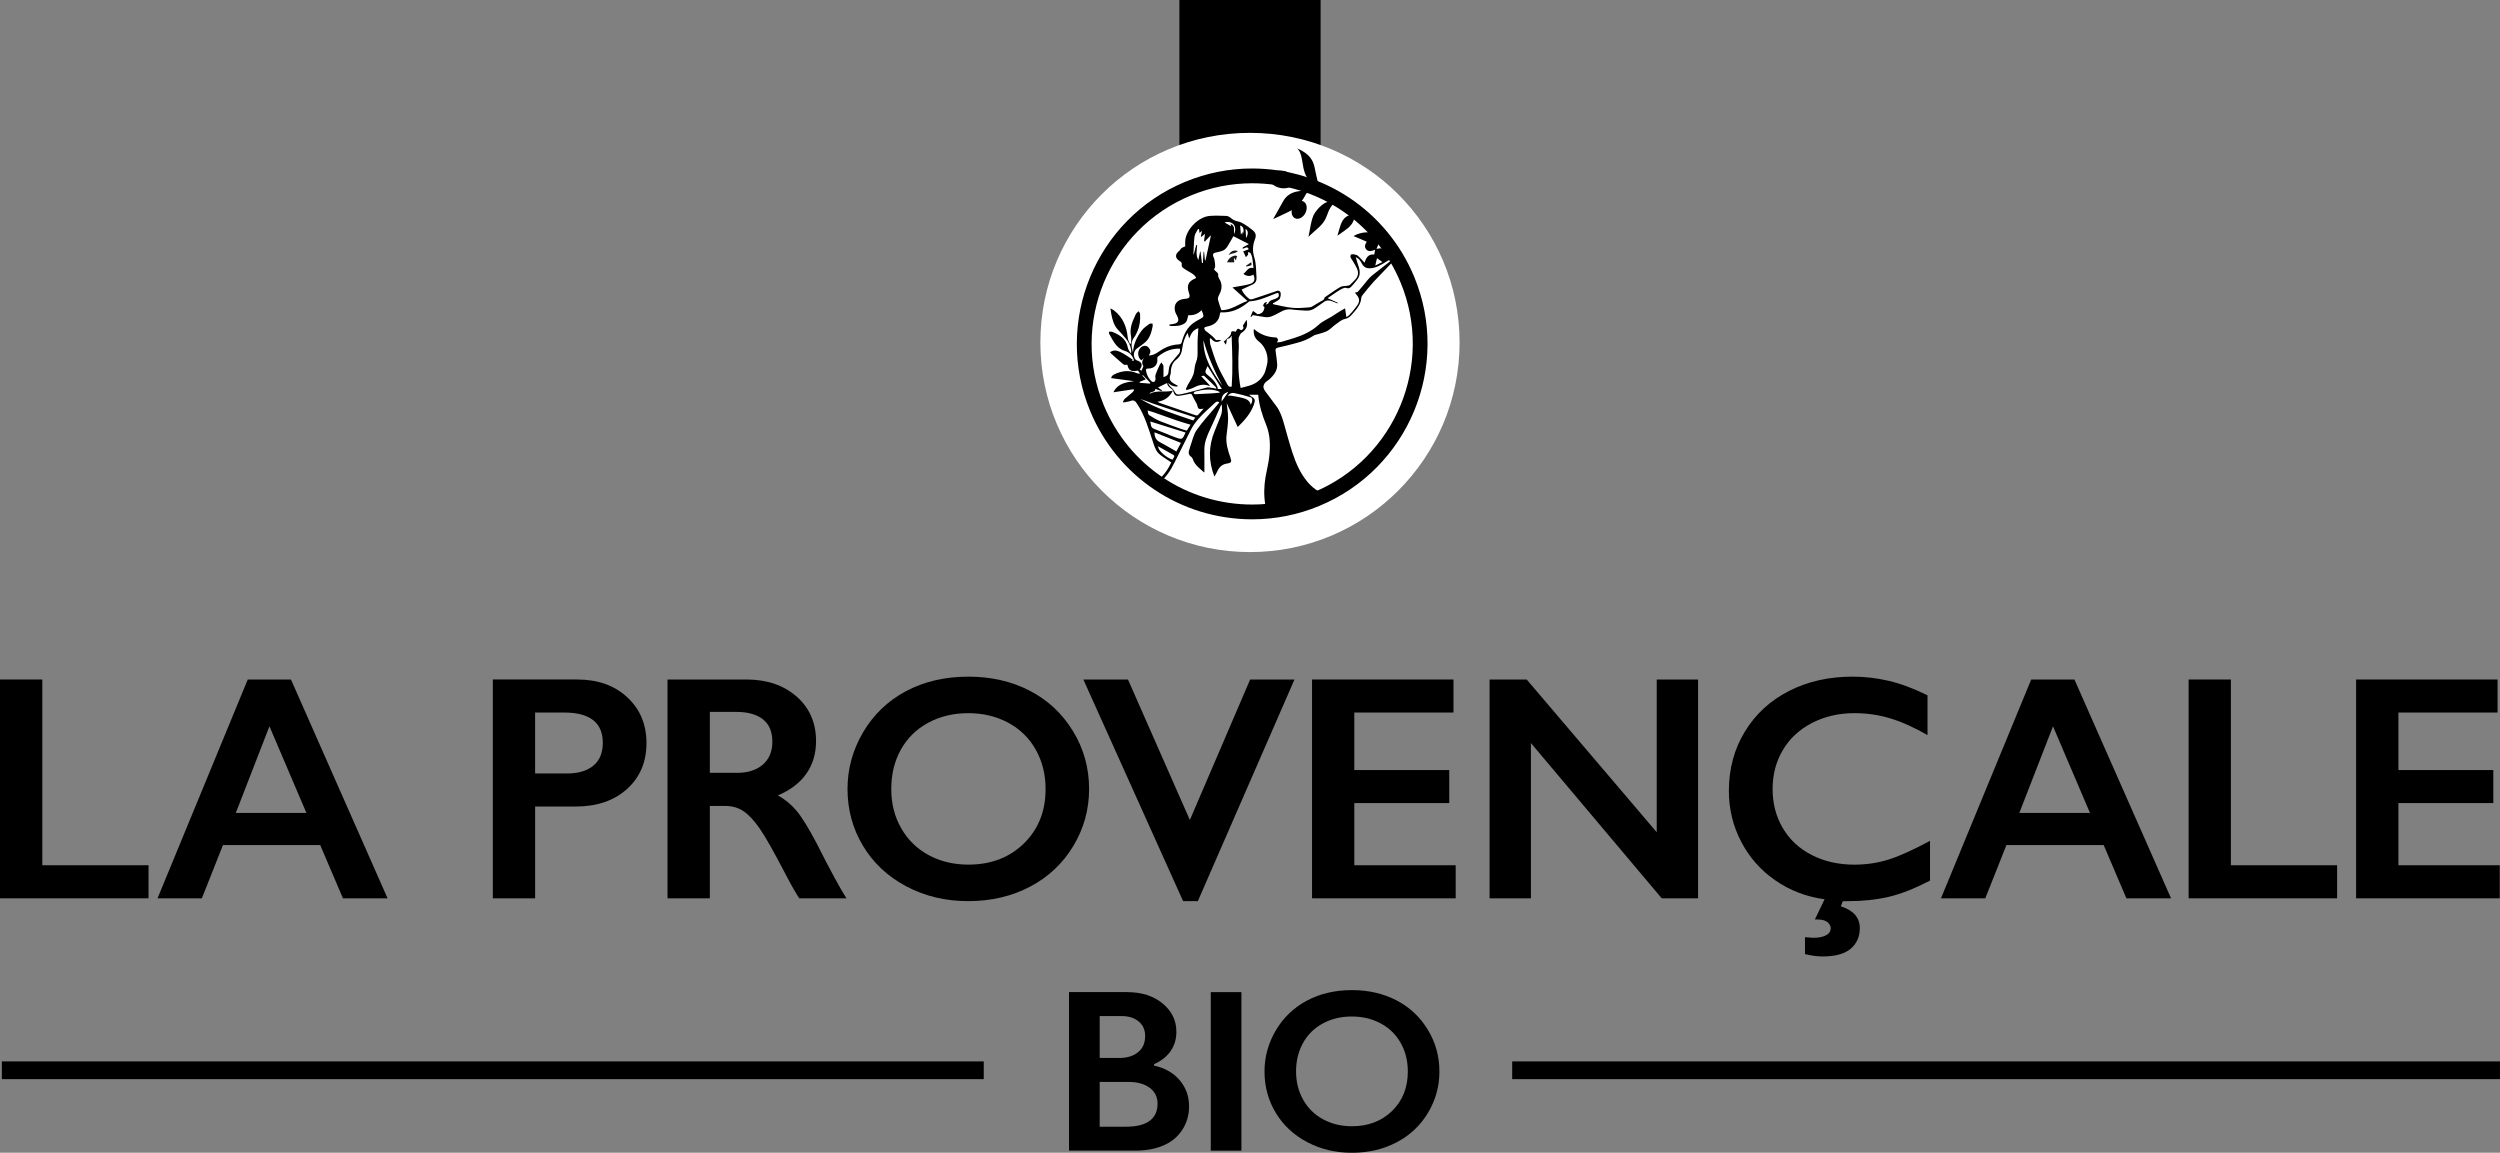 <?xml version="1.0" encoding="UTF-8"?>
<svg xmlns="http://www.w3.org/2000/svg" xmlns:xlink="http://www.w3.org/1999/xlink" version="1.1" id="Capa_1" x="0px" y="0px" width="297.518px" height="137.186px" viewBox="149.131 249.041 297.518 137.186" xml:space="preserve">
<rect x="149.131" y="249.041" width="297.518" height="137.186" fill="#808080" stroke="none"/>
<polygon points="154.166,329.907 154.166,352.012 166.807,352.012 166.807,355.947 149.131,355.947 149.131,329.907 "></polygon>
<path d="M177.192,345.787h8.405l-4.4-10.311L177.192,345.787z M183.757,329.907l11.5,26.045h-5.311l-2.705-6.34h-11.575l-2.515,6.34  h-5.275l10.74-26.045H183.757z"></path>
<g>
	<g>
		<path d="M216.597,341.092c1.34,0,2.39-0.31,3.14-0.925c0.75-0.615,1.131-1.525,1.131-2.73c0-2.4-1.54-3.6-4.626-3.6h-3.43v7.25    h3.785V341.092z M217.842,329.907c2.435,0,4.415,0.705,5.939,2.115c1.521,1.41,2.285,3.23,2.285,5.45c0,2.25-0.77,4.07-2.31,5.46    c-1.54,1.39-3.575,2.09-6.095,2.09h-4.846v10.925h-5.035v-26.045h10.061V329.907z"></path>
	</g>
	<g>
		<path d="M236.817,341.017c1.32,0,2.351-0.33,3.105-0.99c0.75-0.66,1.125-1.56,1.125-2.705c0-1.195-0.37-2.085-1.12-2.675    c-0.745-0.59-1.81-0.885-3.189-0.885h-3.131v7.25h3.21V341.017z M237.952,329.907c2.45,0,4.439,0.68,5.984,2.03    c1.54,1.355,2.311,3.12,2.311,5.295c0,1.48-0.38,2.77-1.146,3.87c-0.765,1.1-1.899,1.965-3.399,2.6    c0.835,0.45,1.569,1.055,2.22,1.825c0.646,0.77,1.445,2.07,2.405,3.895c1.59,3.155,2.77,5.33,3.54,6.525h-5.615    c-0.385-0.57-0.91-1.485-1.565-2.74c-1.439-2.77-2.495-4.64-3.17-5.6c-0.67-0.965-1.319-1.645-1.939-2.05    c-0.62-0.405-1.335-0.605-2.146-0.605h-1.825v11h-5.035v-26.045H237.952L237.952,329.907z"></path>
	</g>
	<g>
		<path d="M255.198,342.937c0,1.73,0.39,3.28,1.175,4.66c0.785,1.38,1.875,2.45,3.27,3.205c1.4,0.76,2.98,1.135,4.745,1.135    c2.67,0,4.87-0.84,6.591-2.515c1.72-1.68,2.585-3.84,2.585-6.485c0-1.73-0.391-3.285-1.165-4.67    c-0.775-1.385-1.87-2.455-3.28-3.215c-1.41-0.76-3-1.14-4.766-1.14c-1.765,0-3.35,0.385-4.765,1.145    c-1.41,0.765-2.495,1.835-3.255,3.205C255.573,339.637,255.198,341.197,255.198,342.937 M264.387,329.567    c2.695,0,5.125,0.555,7.28,1.67c2.155,1.11,3.875,2.715,5.155,4.81c1.28,2.095,1.92,4.39,1.92,6.89    c0,2.435-0.625,4.695-1.875,6.775s-2.965,3.7-5.145,4.845c-2.181,1.15-4.641,1.725-7.376,1.725c-2.694,0-5.149-0.585-7.354-1.755    s-3.925-2.775-5.155-4.82c-1.229-2.045-1.845-4.305-1.845-6.775c0-2.385,0.615-4.63,1.845-6.73c1.23-2.1,2.925-3.73,5.09-4.895    C259.092,330.152,261.577,329.567,264.387,329.567"></path>
	</g>
</g>
<polygon points="283.367,329.907 290.733,346.627 297.907,329.907 303.183,329.907 291.683,356.282 289.928,356.282   278.058,329.907 "></polygon>
<polygon points="322.108,329.907 322.108,333.837 310.303,333.837 310.303,340.682 321.603,340.682 321.603,344.612   310.303,344.612 310.303,352.012 322.367,352.012 322.367,355.947 305.273,355.947 305.273,329.907 "></polygon>
<polygon points="330.818,329.907 346.293,348.082 346.293,329.907 351.213,329.907 351.213,355.947 346.888,355.947   331.323,337.472 331.323,355.947 326.403,355.947 326.403,329.907 "></polygon>
<g>
	<g>
		<path d="M369.588,329.567c1.479,0,2.925,0.17,4.345,0.505c1.415,0.335,2.945,0.91,4.585,1.715v4.735    c-1.604-0.92-3.085-1.585-4.444-1.995c-1.36-0.41-2.78-0.615-4.261-0.615c-1.85,0-3.529,0.39-5.035,1.165    c-1.505,0.775-2.665,1.85-3.475,3.225c-0.815,1.375-1.22,2.92-1.22,4.635c0,1.74,0.409,3.3,1.229,4.68    c0.82,1.38,1.976,2.445,3.465,3.195c1.49,0.755,3.17,1.13,5.035,1.13c1.431,0,2.795-0.205,4.09-0.615    c1.301-0.41,2.936-1.15,4.915-2.22v4.735c-1.829,0.945-3.465,1.59-4.915,1.93c-1.449,0.34-3.09,0.515-4.93,0.515h-0.54    l-0.225,0.615c1.505,0.485,2.255,1.35,2.255,2.59c0,1.02-0.36,1.835-1.08,2.45c-0.72,0.615-1.825,0.925-3.32,0.925    c-0.67,0-1.38-0.095-2.125-0.28v-2.015l0.99,0.075c0.62,0,1.12-0.095,1.5-0.29s0.57-0.48,0.57-0.865c0-0.25-0.125-0.48-0.375-0.7    c-0.25-0.215-0.66-0.325-1.23-0.325h-0.28l1.155-2.405c-2.175-0.3-4.13-1.05-5.87-2.255c-1.74-1.205-3.095-2.745-4.064-4.615    c-0.971-1.87-1.455-3.88-1.455-6.03c0-2.62,0.635-4.98,1.91-7.065c1.274-2.085,3.024-3.695,5.255-4.83    C364.278,330.132,366.793,329.567,369.588,329.567"></path>
	</g>
</g>
<path d="M389.444,345.787h8.41l-4.4-10.311L389.444,345.787z M396.003,329.907l11.5,26.045h-5.314l-2.705-6.34h-11.575l-2.516,6.34  h-5.274l10.74-26.045H396.003z"></path>
<polygon points="414.623,329.907 414.623,352.012 427.264,352.012 427.264,355.947 409.593,355.947 409.593,329.907 "></polygon>
<polygon points="446.359,329.907 446.359,333.837 434.559,333.837 434.559,340.682 445.854,340.682 445.854,344.612   434.559,344.612 434.559,352.012 446.618,352.012 446.618,355.947 429.524,355.947 429.524,329.907 "></polygon>
<g>
	<g>
		<path d="M283.148,383.127c1.234,0,2.165-0.23,2.795-0.695c0.63-0.465,0.945-1.145,0.945-2.045c0-0.8-0.315-1.435-0.94-1.895    c-0.625-0.465-1.465-0.695-2.52-0.695h-3.426v5.335h3.146V383.127z M282.297,374.947c0.966,0,1.726-0.23,2.28-0.69    c0.561-0.46,0.835-1.1,0.835-1.92c0-0.73-0.255-1.31-0.77-1.735c-0.516-0.425-1.19-0.64-2.025-0.64h-2.615v4.98h2.295V374.947z     M283.268,367.112c1.729,0,3.135,0.45,4.225,1.35c1.09,0.9,1.635,2.025,1.635,3.375c0,0.865-0.225,1.625-0.68,2.285    c-0.455,0.655-1.115,1.18-1.979,1.565v0.165c1.314,0.295,2.34,0.885,3.069,1.76c0.735,0.88,1.101,1.905,1.101,3.085    c0,1.045-0.271,1.98-0.806,2.8c-0.535,0.825-1.279,1.445-2.229,1.855c-0.95,0.415-2.07,0.62-3.355,0.62h-7.899v-18.865h6.92    V367.112z"></path>
	</g>
</g>
<rect x="293.223" y="367.112" width="3.645" height="18.865"></rect>
<g>
	<g>
		<path d="M303.372,376.552c0,1.25,0.285,2.375,0.851,3.375c0.564,1,1.359,1.775,2.369,2.32c1.016,0.55,2.16,0.825,3.436,0.825    c1.935,0,3.525-0.605,4.775-1.825c1.244-1.215,1.869-2.78,1.869-4.7c0-1.25-0.279-2.38-0.845-3.38    c-0.56-1.005-1.354-1.78-2.375-2.33c-1.02-0.55-2.17-0.825-3.45-0.825c-1.279,0-2.43,0.275-3.45,0.83    c-1.02,0.555-1.805,1.33-2.354,2.325C303.648,374.162,303.372,375.292,303.372,376.552 M310.032,366.872    c1.955,0,3.71,0.405,5.275,1.21c1.56,0.805,2.805,1.965,3.734,3.485c0.925,1.515,1.391,3.18,1.391,4.99    c0,1.765-0.45,3.4-1.355,4.91c-0.905,1.51-2.145,2.68-3.725,3.51c-1.58,0.835-3.36,1.25-5.34,1.25c-1.955,0-3.73-0.425-5.325-1.27    c-1.601-0.845-2.841-2.01-3.735-3.49c-0.89-1.48-1.335-3.115-1.335-4.91c0-1.73,0.445-3.355,1.335-4.875s2.12-2.705,3.685-3.545    C306.202,367.297,307.997,366.872,310.032,366.872"></path>
	</g>
</g>
<rect x="289.488" y="249.041" width="16.805" height="24.58"></rect>
<g>
	<g>
		<path fill="#FFFFFF" d="M297.888,314.742c13.774,0,24.944-11.17,24.944-24.945s-11.17-24.945-24.944-24.945    c-13.78,0-24.945,11.17-24.945,24.945C272.943,303.577,284.113,314.742,297.888,314.742"></path>
	</g>
	<g>
		<path d="M298.158,310.844c-8.475,0-16.046-5.059-19.29-12.889c-4.403-10.632,0.664-22.864,11.295-27.268    c2.553-1.058,5.237-1.594,7.978-1.594c8.475,0,16.047,5.059,19.29,12.889c4.403,10.631-0.663,22.864-11.295,27.268    C303.583,310.308,300.899,310.844,298.158,310.844z M298.142,270.852c-2.508,0-4.966,0.491-7.305,1.46    c-9.735,4.033-14.375,15.234-10.343,24.97c2.97,7.17,9.904,11.803,17.665,11.803c2.509,0,4.967-0.491,7.305-1.46    c9.736-4.033,14.376-15.235,10.344-24.97C312.836,275.485,305.903,270.852,298.142,270.852z"></path>
	</g>
	<g>
		<path fill="#171818" d="M296.448,278.911c-0.52-0.15-0.88,0.03-1.11,0.52C295.627,279.131,296.133,279.281,296.448,278.911"></path>
	</g>
	<g>
		<path fill="#171818" d="M295.983,279.786c0.02-0.005,0.045-0.01,0.065-0.015c0.05,0.08,0.095,0.155,0.17,0.275    c0.024-0.145,0.034-0.23,0.06-0.315c0.021-0.075,0.06-0.14,0.09-0.215c-0.09-0.02-0.189-0.075-0.274-0.06    c-0.44,0.095-0.756,0.345-0.936,0.805h0.86C296.008,280.076,295.997,279.931,295.983,279.786"></path>
	</g>
	<g>
		<path d="M297.853,294.926c-0.36,0.11-0.726,0.195-1.08,0.285c-0.305-1.61-0.311-3.215-0.215-4.825    c0.02-0.355-0.056-0.715-0.025-1.07c0.016-0.19,0.15-0.375,0.24-0.56c0.025-0.045,0.075-0.09,0.12-0.115    c0.569-0.355,0.77-0.86,0.59-1.545c-0.135,0.215-0.271,0.425-0.445,0.7c0.096,0.165,0.155,0.41-0.21,0.54    c-0.395-0.25-0.395-0.25-0.645,0.19c-0.08-0.02-0.16-0.055-0.245-0.06c-0.17-0.015-0.311,0.01-0.311,0.245    c0,0.11-0.069,0.235-0.149,0.32c-0.226,0.235-0.476,0.45-0.71,0.67c0.09,0.13,0.145,0.21,0.24,0.35    c0.04-0.125,0.079-0.2,0.085-0.27c0.005-0.235,0.015-0.445,0.335-0.475c0.08-0.01,0.149-0.165,0.274-0.315    c0.085,2.055,0.146,4.055,0.01,6.055c-0.27,0.05-0.369,0.02-0.529-0.275c-0.4-0.735-0.82-1.46-1.15-2.23    c-0.34-0.795-0.59-1.635-0.854-2.46c-0.07-0.225-0.051-0.48-0.07-0.72c0.03-0.025,0.06-0.055,0.09-0.08    c0.33,0.385,0.686,0.67,1.265,0.25c-0.18-0.015-0.3-0.06-0.39-0.03c-0.18,0.06-0.24,0.015-0.365-0.14    c-0.234-0.295-0.564-0.515-0.854-0.765c-0.11-0.095-0.255-0.16-0.325-0.271c-0.15-0.235-0.08-0.36,0.195-0.41    c0.87-0.155,1.47-0.59,1.59-1.53c0.005-0.055,0.04-0.105,0.064-0.175c1.261,0.095,2.315-0.4,3.266-1.175    c0.069-0.055,0.149-0.13,0.229-0.135c1.055-0.065,1.99-0.505,2.95-0.88c0.135-0.055,0.275-0.095,0.41-0.14    c0.18,0.38,0.08,0.555-0.285,0.705c-0.32,0.13-0.725,0.16-0.885,0.565c-0.021,0.06-0.15,0.075-0.32,0.15    c0.09-0.14,0.13-0.2,0.19-0.29c-0.346-0.035-0.415,0.2-0.485,0.415c-0.01,0.03,0.09,0.1,0.165,0.175    c-0.061,0.53-0.32,0.79-0.82,0.84c-0.215-0.16-0.385-0.28-0.55-0.4c-0.095,0.225-0.195,0.45-0.295,0.68    c0.03,0.015,0.055,0.03,0.085,0.04c0.065-0.075,0.135-0.15,0.195-0.22c0.52,0.085,1.015,0.185,1.51,0.245    c0.505,0.06,0.939-0.18,1.375-0.4c0.17-0.085,0.34-0.18,0.505-0.27c0.395-0.215,0.8-0.31,1.265-0.24    c0.535,0.08,1.075,0.085,1.615,0.13c0.436,0.035,0.82-0.065,1.175-0.325c0.315-0.235,0.66-0.43,0.971-0.675    c0.324-0.255,0.649-0.255,1.005-0.115c0.22,0.085,0.435,0.175,0.655,0.26c0.015-0.03,0.024-0.055,0.034-0.08    c-0.39-0.175-0.774-0.35-1.215-0.545c0.355-0.245,0.71-0.495,1.07-0.735c0.205-0.135,0.415-0.275,0.635-0.38    c0.155-0.07,0.37-0.165,0.505-0.11c0.325,0.13,0.511-0.02,0.69-0.23c0.25-0.295,0.524-0.58,0.729-0.91    c0.24-0.39,0.24-0.835,0.105-1.27c-0.125-0.4-0.275-0.79-0.37-1.25c0.135,0.09,0.295,0.155,0.396,0.275    c0.14,0.16,0.239,0.355,0.345,0.54c0.22,0.39,0.545,0.545,1,0.51c0.725-0.055,1.305-0.43,1.899-0.795    c0.181-0.11,0.37-0.215,0.556-0.32c0.015,0.025,0.035,0.045,0.055,0.07c-0.02,0.045-0.03,0.105-0.065,0.13    c-0.76,0.6-1.524,1.185-2.274,1.79c-0.2,0.16-0.37,0.355-0.535,0.55c-0.375,0.445-0.729,0.915-1.12,1.35    c-0.08,0.09-0.255,0.09-0.375,0.13c0.125,0.17,0.32,0.355,0.425,0.58c0.235,0.51-0.109,0.88-0.38,1.25    c-0.215,0.3-0.475,0.57-0.725,0.845c-0.08,0.085-0.2,0.14-0.33,0.225c-0.055-0.37-0.101-0.67-0.155-1.035    c-0.215,0.115-0.359,0.19-0.5,0.275c-0.375,0.235-0.745,0.485-1.125,0.72c-0.5,0.31-1.07,0.545-1.495,0.94    c-0.859,0.795-1.875,1.26-2.965,1.605c-0.49,0.155-0.985,0.305-1.479,0.445c-0.16,0.045-0.33,0.045-0.546,0.07    c0.061-0.135,0.15-0.245,0.131-0.32c-0.03-0.11-0.146-0.271-0.226-0.271c-1-0.03-1.89-0.335-2.645-1.015    c-0.101,0.6,0.104,1.13,0.569,1.475c0.835,0.625,1.256,1.865,0.971,2.855c-0.09,0.31-0.146,0.64-0.28,0.935    C299.257,294.191,298.653,294.682,297.853,294.926 M297.962,296.321c0.26,0.08,0.255,0.465,0.021,0.9    c-0.115-0.535-0.54-0.71-0.985-0.825c-0.45-0.115-0.915-0.19-1.375-0.265c-0.114-0.02-0.234,0.01-0.385,0.02    c0.2-0.285,0.485-0.39,0.755-0.335C296.657,295.946,297.318,296.116,297.962,296.321 M294.513,296.832    c-0.045-0.63,0.234-1.005,0.795-1.15C295.053,296.057,294.792,296.432,294.513,296.832 M294.077,295.336    c-0.165-0.79-0.74-1.27-1.305-1.735c-0.2-0.165-0.22-0.315-0.146-0.515c0.061-0.165,0.141-0.325,0.21-0.48    c0.556,0.885,1.115,1.78,1.705,2.725h-0.465V295.336z M294.268,295.776c-0.275,0.025-0.545,0.06-0.82,0.075    c-0.685,0.04-1.37,0.075-2.055,0.105c-0.075,0.005-0.15-0.065-0.226-0.1c0.056-0.075,0.101-0.195,0.17-0.21    c0.875-0.22,1.761-0.37,2.65-0.09c0.1,0.03,0.19,0.09,0.29,0.135C294.273,295.722,294.273,295.751,294.268,295.776     M291.688,298.437c-0.045,0.045-0.165,0.06-0.235,0.035c-1.455-0.495-2.905-0.995-4.354-1.495c-0.061-0.02-0.11-0.065-0.205-0.125    c0.84-0.13,1.42-0.555,1.814-1.31c-0.95,0.22-1.895-0.105-2.785,0.37c0.15-0.36,0.716-0.115,0.695-0.595    c0.255,0.095,0.505,0.185,0.76,0.28c0.016-0.03,0.03-0.06,0.04-0.095c-0.14-0.1-0.279-0.205-0.479-0.35    c0.38-0.185,0.72-0.35,1.085-0.53c0.03,0.35,0.29,0.525,0.555,0.72c0.105,0.075,0.18,0.225,0.215,0.355    c0.09,0.34,0.295,0.5,0.636,0.45c0.42-0.06,0.84-0.135,1.255-0.23c0.18-0.045,0.245-0.01,0.325,0.165    c0.145,0.325,0.335,0.63,0.505,0.945c0.024,0.05,0.055,0.1,0.069,0.15c0.141,0.575,0.16,0.585,0.785,0.5    C292.132,297.946,291.917,298.202,291.688,298.437 M291.132,299.082c-2.164-0.755-4.35-1.385-6.305-2.57    c2.141,0.82,4.335,1.475,6.555,2.22C291.268,298.896,291.193,299.001,291.132,299.082 M290.367,300.287    c-0.195-0.055-0.39-0.1-0.575-0.165c-0.864-0.31-1.734-0.605-2.58-0.95c-0.465-0.19-0.899-0.455-1.319-0.725    c-0.125-0.08-0.155-0.31-0.186-0.56c0.245,0.075,0.49,0.14,0.73,0.225c0.895,0.315,1.79,0.645,2.685,0.95    c0.54,0.185,1.09,0.34,1.695,0.525C290.653,299.832,290.518,300.046,290.367,300.287 M289.007,301.086    c-0.85-0.31-1.675-0.69-2.524-1.005c-0.44-0.16-0.37-0.515-0.465-0.885c1.43,0.45,2.81,0.88,4.205,1.32    C289.848,301.356,289.823,301.387,289.007,301.086 M289.127,302.767c-0.68-0.385-1.33-0.775-2-1.13    c-0.439-0.235-0.604-0.595-0.604-1.145c1.05,0.42,2.069,0.825,3.149,1.255C289.502,302.071,289.323,302.401,289.127,302.767     M288.657,303.747c-0.765-0.265-1.735-1.11-1.705-1.595c0.635,0.355,1.235,0.685,1.825,1.03    C288.948,303.287,288.928,303.356,288.657,303.747 M284.757,294.486c0.226-0.095,0.45-0.185,0.735-0.305    c-0.18-0.195-0.3-0.315-0.415-0.44c0.021-0.02,0.045-0.04,0.065-0.065c0.295,0.31,0.59,0.62,0.885,0.925    c-0.01,0.035-0.025,0.065-0.035,0.095c-0.41-0.035-0.82-0.065-1.235-0.1C284.757,294.562,284.757,294.526,284.757,294.486     M285.778,292.901c0.729,0.01,1.175-0.495,1.08-1.19c-0.01-0.07,0.01-0.17,0.055-0.21c0.771-0.64,1.635-1.01,2.635-0.965    c0.131,0.52-0.279,0.73-0.5,1.035c-0.3,0.41-0.729,0.74-0.8,1.295c-0.015,0.1-0.035,0.2-0.04,0.3    c-0.01,0.43-0.154,0.615-0.615,0.76c0-0.425,0-0.85,0-1.27c0-0.045,0-0.095-0.02-0.13c-0.07-0.12-0.145-0.235-0.215-0.35    c-0.08,0.105-0.18,0.2-0.23,0.315c-0.175,0.385-0.35,0.765-0.484,1.165c-0.056,0.17,0.02,0.375,0,0.56    c-0.011,0.095-0.085,0.23-0.165,0.265s-0.24,0.005-0.306-0.06c-0.335-0.325-0.555-0.72-0.645-1.19    C285.483,293.006,285.502,292.896,285.778,292.901 M289.843,290.412c0.069-0.6,0.27-1.175,0.619-1.765    c0.08,0.27,0.141,0.47,0.195,0.67c0.205-0.55,0.45-1.02,1.09-1.22c-0.029,0.48-0.075,0.93-0.09,1.38    c-0.015,0.445-0.005,0.895-0.005,1.34c0.005,0.445,0,0.885-0.18,1.315c-0.136,0.335-0.176,0.71-0.226,1.075    c-0.085,0.625-0.455,1.105-0.755,1.625c-0.095,0.165-0.16,0.35-0.235,0.525c0.03,0.035,0.061,0.07,0.091,0.105    c0.245-0.08,0.505-0.135,0.734-0.25c0.63-0.32,1.261-0.55,1.976-0.235c0.015-0.025,0.024-0.05,0.04-0.075    c-0.32-0.345-0.641-0.685-1.016-1.09c0.16-0.025,0.3-0.085,0.346-0.045c0.475,0.44,0.939,0.9,1.399,1.355    c0.03,0.025,0.025,0.085,0.055,0.18c-0.199-0.04-0.369-0.085-0.539-0.105c-0.195-0.025-0.405-0.08-0.591-0.035    c-0.995,0.25-1.975,0.565-2.979,0.775c-0.556,0.115-0.655,0.1-0.95-0.445c-0.1-0.185-0.3-0.32-0.445-0.485    c-0.1-0.115-0.189-0.245-0.239-0.4c0.329,0.315,0.689,0.455,1.109,0.44c0.016-0.035,0.03-0.07,0.045-0.105    c-0.13-0.07-0.26-0.14-0.39-0.21c-0.58-0.32-0.67-0.565-0.46-1.19c0.05-0.145,0.015-0.31,0.035-0.47    c0.06-0.485,0.245-0.92,0.63-1.22C289.593,291.481,289.778,290.997,289.843,290.412 M294.608,294.966    c-1.17-1.64-2.29-3.3-2.255-5.445C292.872,291.437,293.662,293.236,294.608,294.966 M292.282,280.336    c-0.04,0-0.075,0.005-0.11,0.005c-0.055-0.455-0.109-0.91-0.17-1.365c-0.015,0-0.029,0-0.045,0    c-0.069,0.315-0.135,0.635-0.215,1.015c-0.335-0.61-0.175-1.195-0.14-1.77c-0.04-0.005-0.08-0.01-0.115-0.015    c-0.095,0.365-0.19,0.73-0.285,1.095c-0.015,0-0.03,0-0.045-0.005c0.04-0.715,0.04-1.435,0.135-2.14    c0.04-0.305,0.28-0.58,0.425-0.87c0.04,0.015,0.08,0.025,0.115,0.04c0.016,0.125,0.025,0.25,0.045,0.44    c0.115-0.095,0.2-0.16,0.306-0.25c-0.056,0.245-0.101,0.46-0.146,0.67c0.021,0.015,0.04,0.025,0.061,0.04    c0.125-0.1,0.245-0.2,0.439-0.36c-0.045,0.33-0.08,0.6-0.115,0.87c0.03,0.02,0.061,0.035,0.091,0.055    c0.22-0.235,0.444-0.47,0.665-0.705c0.02,0.005,0.034,0.01,0.055,0.015c-0.215,0.975-0.425,1.95-0.64,2.925    c-0.021,0-0.046,0-0.065,0c-0.035-0.34-0.065-0.685-0.1-1.025c-0.021,0-0.04,0-0.061-0.005    C292.343,279.441,292.313,279.886,292.282,280.336 M293.782,279.102c0.315-0.07,0.646-0.13,0.93-0.26    c0.195-0.09,0.365-0.275,0.485-0.46c0.26-0.4,0.48-0.82,0.715-1.235c0.646,0.33,1.221,0.625,1.846,0.945    c-0.301,0.16-0.506,0.26-0.7,0.375c-0.035,0.02-0.035,0.09-0.065,0.165c0.271,0.01,0.59-0.395,0.745,0.08    c-0.23,0.085-0.44,0.16-0.655,0.24c0.105,0.225,0.205,0.45,0.32,0.7c0.12-0.14,0.2-0.235,0.26-0.305v-0.315    c0.101,0.04,0.24,0.06,0.285,0.13c0.095,0.17,0.175,0.365,0.21,0.555c0.064,0.385,0.095,0.775,0.149,1.225    c-0.674-0.185-0.81,0.45-1.214,0.69c0.425,0.305,0.81,0.33,1.194,0.085c0.27,0.585,0.135,0.975-0.47,1.14    c-0.535,0.15-1.09,0.215-1.64,0.32c-0.115,0.02-0.235,0.045-0.375,0.075c0.604,0.545,1.185,1.065,1.784,1.605    c-1.06,0.365-1.979,1.13-3.109,1.09c-0.15-0.46-0.3-0.84-0.396-1.235c-0.035-0.15,0.016-0.345,0.096-0.49    c0.3-0.555,0.454-1.11,0.194-1.735c-0.104-0.25-0.319-0.45-0.265-0.795c0.024-0.145-0.29-0.345-0.495-0.575    c0.03-0.085,0.135-0.245,0.135-0.41c0.005-0.255-0.045-0.52-0.09-0.775c-0.024-0.13-0.09-0.25-0.135-0.375    C293.433,279.316,293.508,279.161,293.782,279.102 M295.867,275.676c0.271,0.235,0.351,0.715,0.15,1.215    c-0.096-0.45,0.16-0.95-0.436-1.2c0.03,0.13,0.05,0.205,0.065,0.27c-0.271-0.15-0.53-0.295-0.775-0.435    C295.143,275.386,295.598,275.446,295.867,275.676 M296.997,276.996c0.011-0.105,0.021-0.21,0.035-0.37    c-0.09,0.125-0.149,0.21-0.229,0.32c-0.03-0.385-0.061-0.73-0.085-1.065C297.108,275.961,297.258,276.437,296.997,276.996     M297.423,277.361c-0.021-0.38-0.04-0.725-0.061-1.075C297.683,276.441,297.718,276.931,297.423,277.361 M313.002,279.766    c0.195,0.14,0.4,0.285,0.646,0.46c-0.266,0.13-0.545,0.27-0.851,0.42C312.877,280.312,312.943,280.026,313.002,279.766     M313.348,277.691c0.04,0,0.074,0,0.114,0c0.125,0.305,0.245,0.61,0.4,0.995c-0.235-0.05-0.35-0.095-0.465-0.095    c-0.105-0.005-0.215,0.035-0.45,0.075C313.098,278.292,313.223,277.991,313.348,277.691 M286.872,306.622    c0.955-0.605,1.54-1.55,2.05-2.565c0.65-1.28,1.266-2.58,1.926-3.855c0.46-0.89,1.135-1.62,1.87-2.29    c0.34-0.31,0.675-0.63,1.015-0.94c0.14-0.13,0.285-0.215,0.51-0.045c-0.115,0.145-0.215,0.27-0.32,0.395    c-0.8,0.955-1.665,1.87-2.375,2.89c-0.39,0.56-0.524,1.3-0.77,1.955c-0.03,0.085-0.04,0.175-0.07,0.26    c-0.145,0.37-0.215,0.71,0.19,0.985c0.1,0.07,0.17,0.215,0.215,0.34c0.225,0.64,0.76,1.01,1.235,1.44    c0.045,0.045,0.109,0.07,0.114,0.075c0-0.88,0.011-1.775-0.005-2.665c-0.01-0.93,0.34-1.745,0.73-2.56    c0.425-0.885,0.81-1.79,1.21-2.69c0.015-0.04,0.05-0.07,0.13-0.185c0.05,0.505,0.065,0.915-0.095,1.315    c-0.25,0.625-0.5,1.255-0.755,1.875c-0.726,1.77-0.75,3.545-0.021,5.405c0.135-0.245,0.26-0.435,0.35-0.64    c0.23-0.505,0.565-0.83,1.15-0.915c0.521-0.075,0.575-0.225,0.405-0.7c-0.306-0.87-0.575-1.74-0.46-2.685    c0.08-0.665,0.18-1.335,0.18-2.005c0.005-0.62-0.11-1.24-0.165-1.8c0.415,0.895,0.855,1.855,1.311,2.845    c0.784-0.76,1.52-1.575,1.909-2.625c0.22-0.59,0.165-0.75-0.31-1.02c-0.095-0.055-0.17-0.14-0.24-0.195h1.08    c0.1,1.195,0.46,2.38,0.93,3.53c0.525,1.275,0.525,2.585,0.375,3.905c-0.09,0.775-0.29,1.535-0.425,2.305    c-0.195,1.115-0.22,2.225-0.04,3.35c0.035,0.22,0.04,0.445,0.04,0.67c-0.475,0.045,3.835-0.16,6.845-1.93    c-0.31-0.185-0.619-0.375-0.915-0.58c-0.359-0.255-0.689-0.57-0.97-0.91c-0.82-0.995-1.34-2.16-1.74-3.37    c-0.39-1.165-0.694-2.35-1.035-3.53c-0.21-0.735-0.444-1.46-0.904-2.085c-0.44-0.595-0.896-1.18-1.33-1.78    c-0.325-0.45-0.266-0.81,0.165-1.17c0.095-0.08,0.205-0.14,0.3-0.22c0.59-0.52,1.055-1.105,0.955-1.965    c-0.055-0.445-0.095-0.895-0.17-1.34c-0.05-0.29-0.021-0.435,0.32-0.505c0.72-0.145,1.425-0.345,2.14-0.53    c0.729-0.185,1.425-0.455,2.055-0.88c0.16-0.11,0.386-0.125,0.575-0.19c0.365-0.125,0.76-0.205,1.09-0.39    c0.34-0.19,0.605-0.505,0.925-0.73c0.365-0.255,0.73-0.6,1.141-0.675c0.425-0.085,0.645-0.315,0.88-0.59    c0.11-0.13,0.215-0.255,0.33-0.385c0.37-0.43,0.675-0.895,0.72-1.485c0.01-0.125,0.07-0.265,0.15-0.365    c0.439-0.55,0.875-1.105,1.354-1.625c0.851-0.915,1.735-1.795,2.59-2.7c0.006-0.005,0.011-0.01,0.016-0.015    c-0.075-0.135-0.155-0.265-0.235-0.395c-0.01,0.005-0.02,0.015-0.035,0.02c-0.055-0.105-0.1-0.205-0.145-0.305    c-0.15-0.235-0.3-0.47-0.46-0.7c-0.18-0.175-0.391-0.325-0.585-0.485c-0.275-0.22-0.325-0.335-0.146-0.515    c-0.085-0.11-0.175-0.215-0.26-0.325c-0.024-0.01-0.05-0.02-0.07-0.035c-0.729-0.625-2.265-0.485-3.085,0.04    c0.53,0.225,1.051,0.445,1.57,0.665c-0.25,0.41-0.27,0.66-0.07,0.905c0.216,0.265,0.505,0.285,1.075,0.065    c-0.04,0.2-0.075,0.375-0.115,0.56c-0.77-0.085-0.97,0.465-1.154,0.97c-0.255-0.275-0.5-0.56-0.771-0.81    c-0.194-0.18-0.785-0.26-0.854-0.13c-0.155,0.295,0.085,0.495,0.215,0.72c0.175,0.3,0.37,0.59,0.51,0.905    c0.23,0.515,0.146,0.985-0.265,1.39c-0.195,0.19-0.37,0.395-0.575,0.57c-0.085,0.07-0.22,0.085-0.335,0.105    c-0.271,0.05-0.585,0.015-0.805,0.145c-0.591,0.34-1.146,0.745-1.71,1.13c-0.075,0.05-0.171,0.115-0.186,0.19    c-0.055,0.25-0.27,0.3-0.445,0.4c-0.225,0.13-0.439,0.27-0.665,0.395c-0.199,0.11-0.404,0.28-0.619,0.3    c-0.69,0.06-1.396,0.125-2.085,0.06c-0.775-0.07-1.535-0.28-2.301-0.43c0-0.035,0-0.075-0.005-0.11    c0.125-0.07,0.25-0.13,0.375-0.205c0.125-0.075,0.255-0.15,0.365-0.24c0.165-0.135,0.26-0.73,0.125-0.91    c-0.186-0.255-0.43-0.1-0.64-0.03c-0.896,0.295-1.79,0.615-2.69,0.905c-0.11,0.035-0.29,0.01-0.38-0.06    c-0.37-0.29-0.68-0.64-0.885-1.09c0.45-0.21,0.88-0.4,1.305-0.6c0.35-0.165,0.495-0.46,0.47-0.825    c-0.06-0.785-0.02-1.605-0.25-2.345c-0.245-0.79-0.225-1.465,0.07-2.225c0.2-0.52,0.05-0.815-0.345-1.125    c-0.28-0.22-0.57-0.435-0.87-0.625c-0.24-0.15-0.505-0.3-0.775-0.355c-0.354-0.07-0.645-0.195-0.915-0.435    c-0.135-0.12-0.335-0.22-0.51-0.23c-0.635-0.025-1.275-0.045-1.91-0.005c-1.395,0.08-2.85,1.595-2.975,2.925    c-0.025,0.245-0.005,0.49-0.005,0.705c-0.181,0.08-0.325,0.12-0.431,0.205c-0.12,0.095-0.185,0.255-0.305,0.35    c-0.495,0.395-0.479,0.84,0.05,1.175c0.175,0.11,0.33,0.215,0.266,0.475c-0.025,0.095,0.04,0.255,0.119,0.32    c0.186,0.155,0.4,0.28,0.61,0.405c0.37,0.22,0.785,0.39,0.995,0.82c-0.04,0.025-0.065,0.045-0.095,0.06    c-0.84,0.345-1.07,0.85-0.766,1.72c0.176,0.51,0.061,0.68-0.479,0.715c-0.865,0.055-1.34,0.59-1.195,1.39    c0.045,0.255,0.2,0.495,0.315,0.735c0.215,0.465,0.06,0.765-0.445,0.85c-0.19,0.03-0.38,0.07-0.57,0.105    c0.061,0.105,0.125,0.16,0.186,0.155c0.359-0.01,0.725,0.01,1.069-0.065c0.271-0.06,0.58-0.185,0.756-0.385    c0.17-0.2,0.189-0.535,0.284-0.84c0.545,0.04,1.115-0.1,1.58-0.6c0.061,0.145,0.101,0.235,0.136,0.33    c0.145,0.445,0.13,0.475-0.29,0.71c-0.245,0.135-0.495,0.27-0.726,0.425c-0.835,0.56-1.225,1.41-1.479,2.335    c-0.056,0.2-0.146,0.26-0.346,0.27c-0.649,0.03-1.26,0.205-1.83,0.52c-0.56,0.31-1.034,0.8-1.734,0.805    c0.24-0.39,0.229-0.615-0.005-0.91c-0.2-0.25-0.455-0.3-0.721-0.19c-0.654,0.28-0.734,1.255-0.175,1.675    c0.115-0.1,0.23-0.195,0.34-0.29c-0.295,0.34-0.285,0.695-0.09,0.98c-0.085,0.215-0.149,0.38-0.22,0.555    c-0.095-0.06-0.155-0.105-0.22-0.145c0.399-0.505,0.284-0.885-0.311-1.085c-0.06-0.02-0.13-0.045-0.17-0.09    c-0.35-0.396-0.26-1.045,0.175-1.35c0.32-0.225,0.646-0.45,0.94-0.705c0.575-0.495,0.76-1.195,0.905-1.905    c0.02-0.11-0.006-0.23-0.011-0.34c-0.125,0.01-0.29-0.025-0.375,0.04c-0.319,0.24-0.675,0.47-0.904,0.78    c-0.575,0.77-1,1.62-1.046,2.615c-0.204-0.64-0.3-1.26,0.171-1.845c0.154-0.195,0.25-0.445,0.354-0.68    c0.29-0.65,0.36-1.34,0.315-2.04c-0.005-0.115-0.105-0.225-0.165-0.335c-0.096,0.085-0.205,0.155-0.28,0.255    c-0.075,0.095-0.115,0.215-0.165,0.33c-0.36,0.745-0.64,1.5-0.47,2.355c0.06,0.29,0.01,0.6,0.01,0.905    c-0.05,0.005-0.105,0.015-0.155,0.02c-0.085-0.23-0.22-0.46-0.239-0.7c-0.125-1.305-0.57-2.44-1.641-3.265    c-0.1-0.08-0.225-0.13-0.425-0.24c0.045,0.305,0.064,0.49,0.104,0.675c0.141,0.695,0.306,1.375,0.836,1.91    c0.34,0.345,0.649,0.715,0.954,1.085c0.405,0.485,0.671,1.27,0.561,1.72c-0.15-0.225-0.33-0.455-0.38-0.71    c-0.205-1.055-0.965-1.535-1.86-1.89c-0.11-0.045-0.255-0.005-0.385-0.005v0.205c0.125,0.225,0.245,0.45,0.375,0.67    c0.359,0.625,0.785,1.185,1.51,1.405c0.585,0.175,0.925,0.55,1.095,1.15c-0.09,0.01-0.18,0.02-0.274,0.025    c0.04-0.04,0.08-0.085,0.12-0.13c-1.835-1.3-2.155-1.205-2.69-0.91c0.015,0.04,0.025,0.09,0.055,0.115    c0.506,0.455,1.011,0.92,1.535,1.355c0.101,0.085,0.311,0.035,0.471,0.045c0.095,0.595,0.425,0.83,1.02,0.725    c0.08-0.015,0.2-0.045,0.245-0.01c0.1,0.09,0.16,0.215,0.235,0.33c-0.115-0.01-0.24,0.01-0.341-0.035    c-0.89-0.395-1.765-0.31-2.63,0.08c-0.234,0.105-0.444,0.255-0.47,0.495c0.925,0.125,1.825,0.245,2.729,0.365    c-0.965,0.135-1.92,0.24-2.46,1.32c0.86-0.13,1.625-0.245,2.386-0.36c0.024,0.04,0.05,0.08,0.075,0.12    c-0.075,0.095-0.141,0.2-0.23,0.28c-0.285,0.25-0.59,0.48-0.875,0.735c-0.095,0.09-0.145,0.23-0.215,0.35    c0.02,0.03,0.04,0.06,0.06,0.09c0.29-0.06,0.59-0.085,0.865-0.19c0.375-0.14,0.54,0.025,0.74,0.325    c0.93,1.385,1.37,2.97,1.89,4.525c0.15,0.455,0.295,0.955,0.595,1.3c0.355,0.41,0.881,0.67,1.33,0.995    c0.091,0.065,0.186,0.125,0.266,0.18c-0.471,0.98-1.056,1.83-1.96,2.34"></path>
	</g>
	<g>
		<path fill="#171818" d="M298.052,280.596c0.056-0.03-0.01-0.275-0.015-0.355c-0.215,0.145-0.415,0.285-0.62,0.425    c0.011,0.03,0.021,0.065,0.035,0.095C297.653,280.711,297.877,280.696,298.052,280.596"></path>
	</g>
	<g>
		<path fill="#171818" d="M314.992,279.426c0,0,0.005-0.005,0.01-0.005c-0.064-0.105-0.135-0.21-0.199-0.315    c0.005,0.01,0.01,0.025,0.015,0.035c0.045,0.1,0.09,0.2,0.145,0.3C314.973,279.441,314.983,279.437,314.992,279.426"></path>
	</g>
	<g>
		<path d="M307.832,272.926c-1.085-0.025-1.885,0.93-2.27,1.525c-0.38,0.595-0.521,1.89-0.715,2.78    c0.234-0.265,1.005-0.895,1.409-1.3c0.636-0.635,0.745-1.165,0.966-1.705c0.279-0.69,0.739-1.125,1.024-1.275l-0.09-0.055    L307.832,272.926z"></path>
	</g>
	<g>
		<path d="M310.948,274.426c-0.13-0.01-0.335-0.02-0.44,0c-0.17,0.03-1.045,0.18-1.435,0.65c-0.385,0.475-0.47,0.985-0.785,2.02    c0.705-0.49,1.135-0.805,1.3-0.945c0.165-0.14,0.615-0.585,0.69-1.1c0.085-0.59,0.314-0.485,0.42-0.465    c0.065,0.015,0.27,0.095,0.425,0.16C311.122,274.746,310.933,274.401,310.948,274.426"></path>
	</g>
	<g>
		<path d="M304.153,268.491c0.095,0.61,0.285,1.715,1.015,2.195c0.73,0.48,1.205,0.96,1.205,0.96l0.625,0.225l0,0    c-0.359-0.225-0.79-0.545-0.96-0.995c-0.185-0.479-0.314-1.255-0.46-1.905c-0.145-0.645-0.415-1.56-2.06-2.265    C303.973,267.181,304.058,267.881,304.153,268.491"></path>
	</g>
	<g>
		<path d="M303.903,271.766c-0.375,0.06-1.45,0.12-2.061,1.215c-0.614,1.095-1.199,2.14-1.199,2.14s1.984-0.92,2.154-1.035    c0.016-0.01,0.04-0.03,0.065-0.05c-0.075,0.425,0.064,0.82,0.38,0.98c0.41,0.205,0.97-0.08,1.245-0.635    c0.274-0.555,0.165-1.17-0.25-1.375c-0.061-0.03-0.125-0.05-0.19-0.06c0.235-0.255,0.426-0.7,0.525-0.85s0.955-0.435,1.395-0.285    c0.101,0.035,0.256,0.085,0.436,0.15l-0.33-0.365c-0.38-0.04-0.771-0.025-1.125,0.015l-0.505,0.065    C304.217,271.711,304.028,271.746,303.903,271.766"></path>
	</g>
	<g>
		<path d="M300.228,270.156c-0.075,0.57,0.52,1.135,1.335,1.27c0.755,0.125,1.435-0.175,1.585-0.67l0.029-0.16    c0.046-0.555-0.545-1.1-1.34-1.23C301.028,269.236,300.308,269.586,300.228,270.156"></path>
	</g>
</g>
<path d="M446.649,377.467H329.093v-2.11h117.556V377.467z M266.202,377.467H149.351v-2.11h116.852V377.467z"></path>
</svg>
